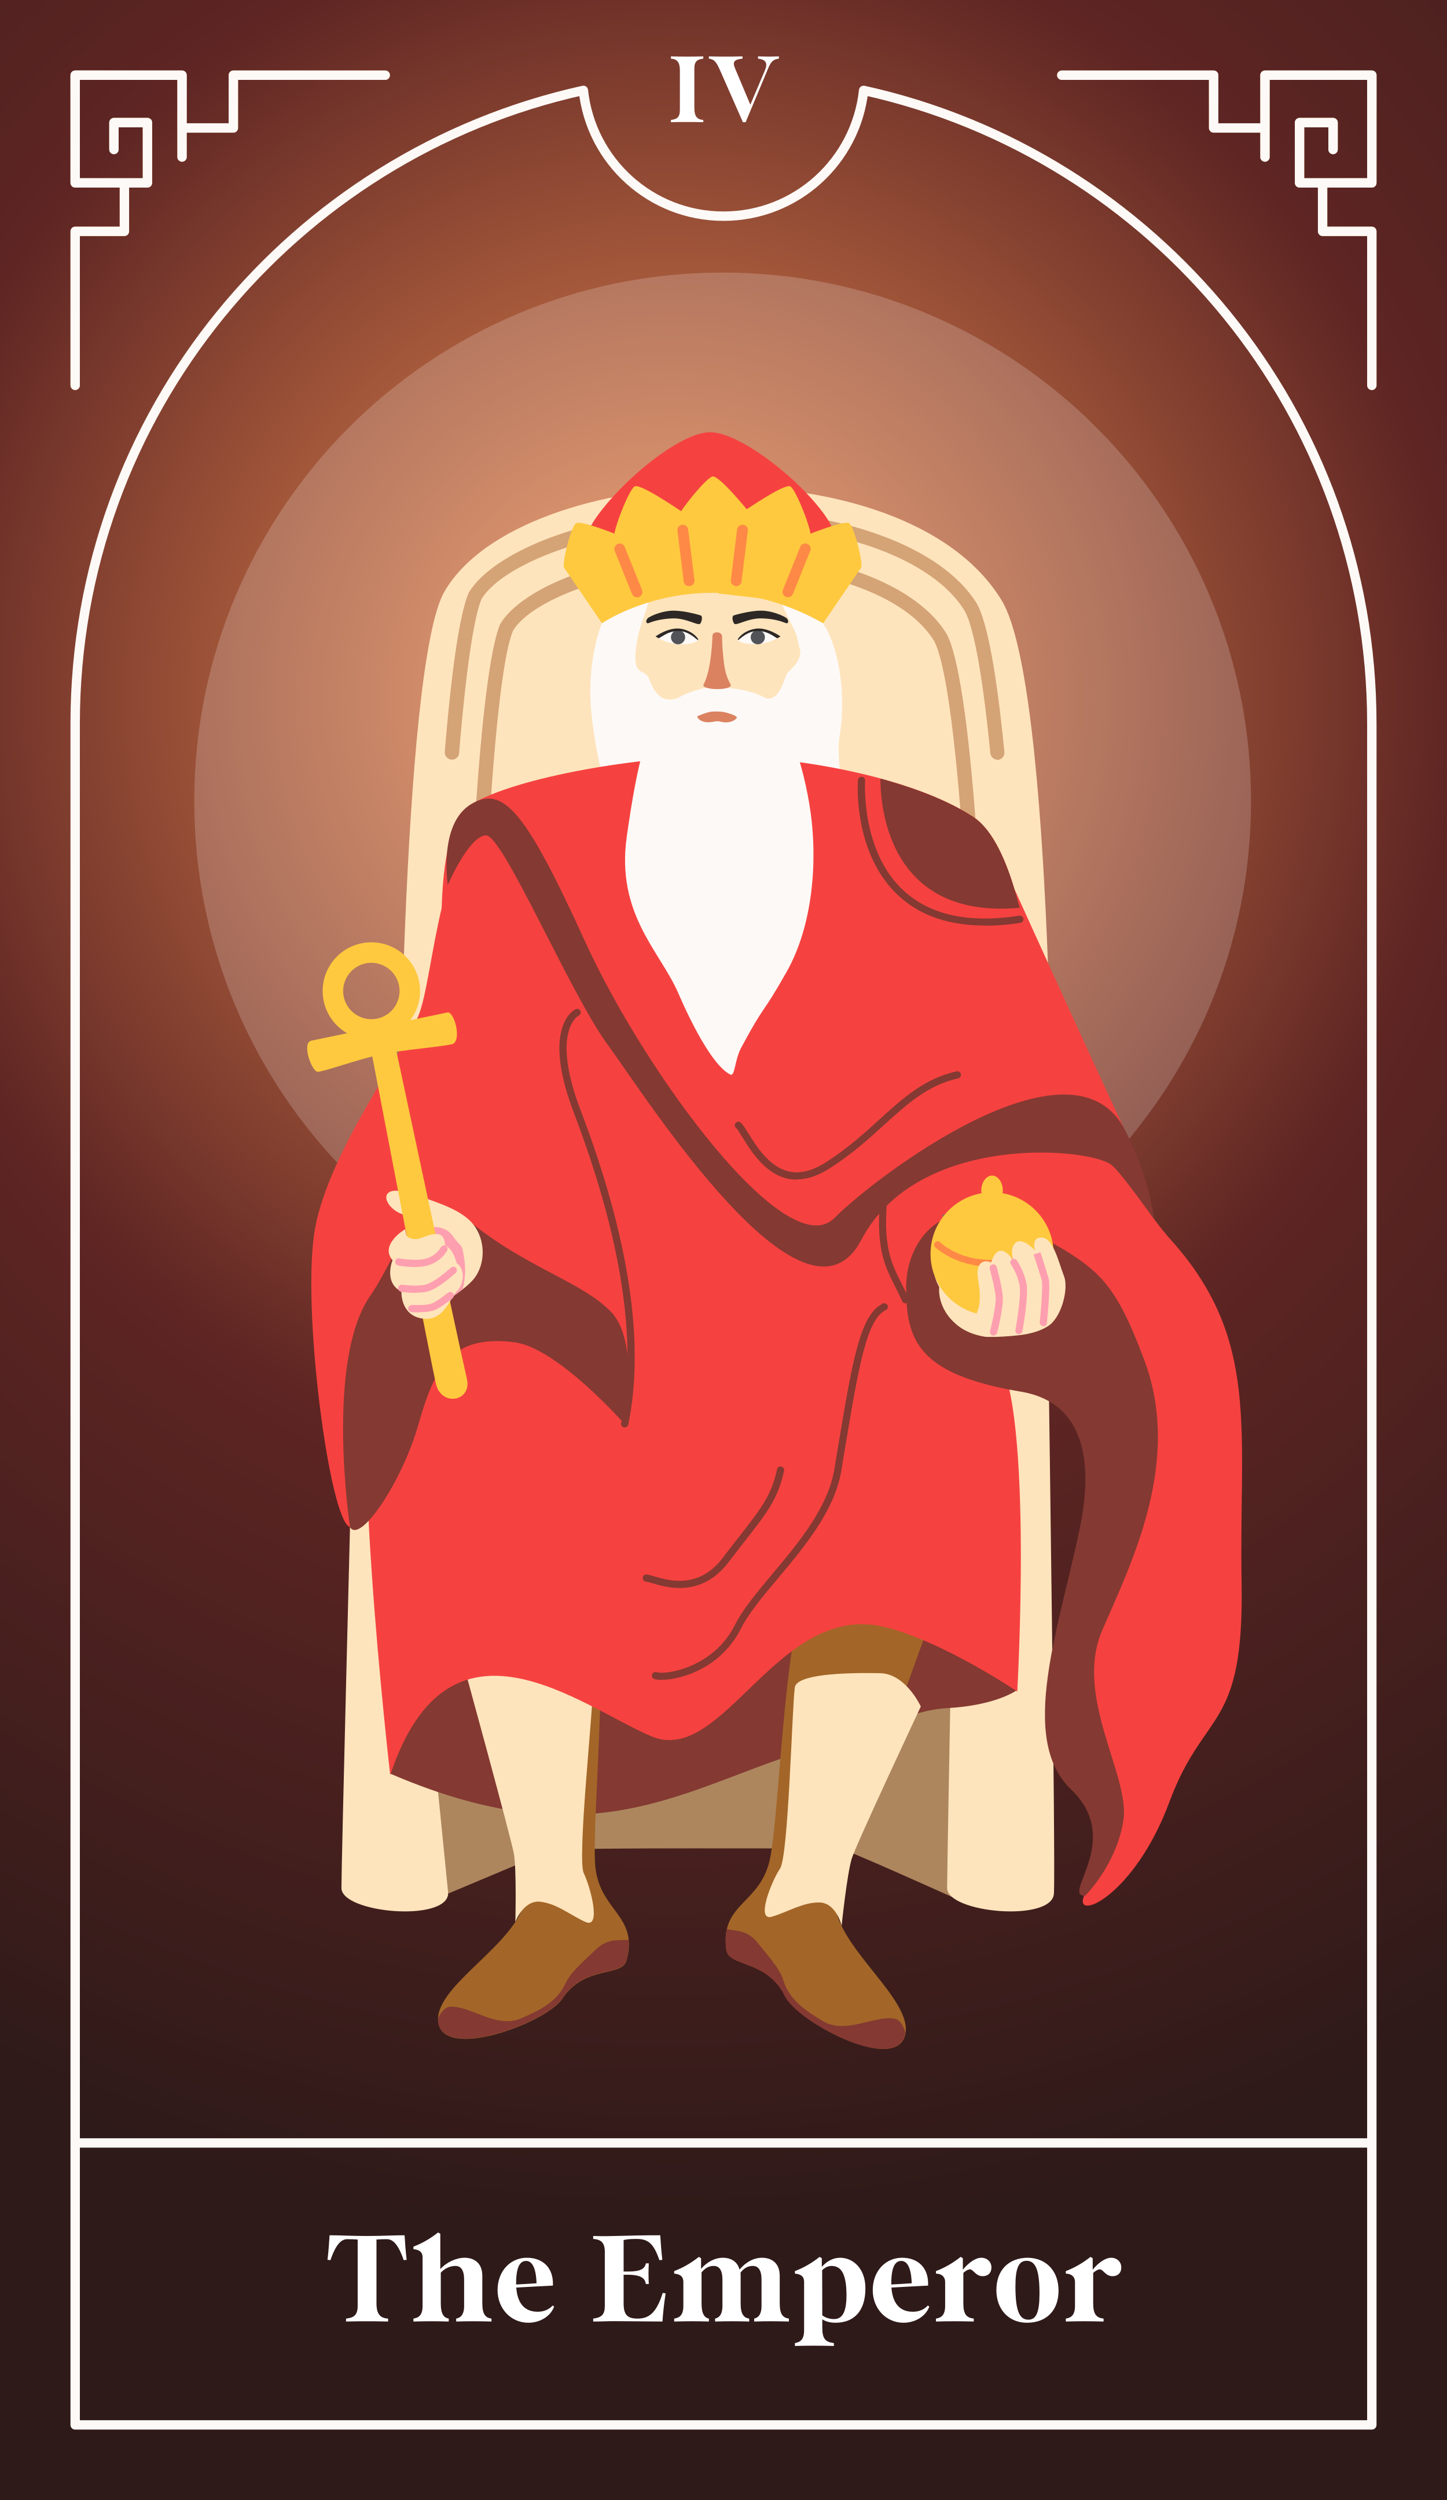 <svg width="154" height="266" viewBox="0 0 154 266" fill="none" xmlns="http://www.w3.org/2000/svg">
<rect x="0" y="0" width="154" height="266" fill="#333333" stroke="none"/>
<g clip-path="url(#clip0_1105_456)">
<rect width="154" height="266" fill="url(#paint0_radial_1105_456)"/>
<path d="M76.91 141.47C107.967 141.47 133.145 116.293 133.145 85.235C133.145 54.177 107.967 29 76.91 29C45.852 29 20.675 54.177 20.675 85.235C20.675 116.293 45.852 141.47 76.91 141.47Z" fill="#FDF9F6" fill-opacity="0.2"/>
<path d="M42.431 127.118C42.431 127.118 42.674 70.959 47.291 62.96C55.411 48.898 96.304 46.871 106.619 63.905C112.225 73.183 112.012 128.611 112.012 128.611L42.431 127.102V127.118Z" fill="#FEE4BC"/>
<path d="M105.141 121.618L49.348 120.414V119.652C49.683 97.545 51.039 71.447 53.248 66.373C55.549 62.564 64.553 58.618 76.787 58.618C88.107 58.618 97.508 62.092 100.753 67.455C103.343 72.254 104.912 97.926 105.141 120.825V121.618ZM50.902 118.921L103.602 120.064C103.313 94.346 101.53 72.132 99.427 68.216C96.472 63.326 87.574 60.157 76.787 60.157C66 60.157 56.676 63.676 54.604 67.089C52.654 71.614 51.252 96.479 50.902 118.936V118.921Z" fill="#D4A376"/>
<path d="M106.162 80.831C105.781 80.831 105.446 80.542 105.4 80.146C104.395 69.938 103.374 66.281 102.688 65.032C99.291 59.41 89.083 55.753 76.712 55.753C64.34 55.753 53.645 59.806 51.253 63.722C50.689 65.032 49.775 69.024 48.861 80.115C48.83 80.542 48.48 80.847 48.038 80.816C47.611 80.786 47.307 80.42 47.337 79.993C48.084 70.913 48.952 65.215 49.897 63.036C52.517 58.724 62.756 54.245 76.696 54.245C89.586 54.245 100.312 58.191 103.999 64.285C105.096 66.327 106.071 71.614 106.893 80.009C106.939 80.42 106.634 80.801 106.208 80.847C106.177 80.847 106.162 80.847 106.132 80.847L106.162 80.831Z" fill="#D4A376"/>
<path d="M64.066 66.313C64.066 66.313 62.299 70.32 62.984 76.277C63.685 82.417 65.376 87.109 65.376 87.109L90.972 88.877C90.972 88.877 88.702 82.142 89.388 78.09C90.073 74.037 89.296 68.781 87.59 66.328C85.883 63.86 71.196 59.837 64.051 66.328L64.066 66.313Z" fill="#FDF9F6"/>
<path d="M67.891 64.804C67.891 64.804 67.007 68.415 66.504 70.959C66.001 73.504 69.079 83.026 75.813 83.026C80.78 83.026 87.727 77.374 85.991 72.102C84.254 66.831 84.833 65.063 82.608 62.839C80.369 60.614 68.713 62.336 67.875 64.819L67.891 64.804Z" fill="#FEE4BC"/>
<path d="M76.468 80.451C68.469 80.451 55.184 82.569 50.126 85.585C43.529 89.516 48.648 125.457 53.218 134.416C55.671 139.215 112.516 131.11 111.602 121.389C111.023 115.143 110.185 91.207 103.542 86.88C96.899 82.569 84.452 80.451 76.468 80.451Z" fill="#F54240"/>
<path d="M37.373 157.589C37.373 157.589 36.337 198.207 36.337 200.874C36.337 203.54 47.52 204.545 47.703 201.468C47.886 198.39 46.941 156.416 46.941 156.416L37.388 157.589H37.373Z" fill="#FEE4BC"/>
<path d="M47.702 201.468C47.702 201.468 57.499 197.354 58.505 196.913C59.51 196.471 88.93 196.776 89.159 196.608C89.387 196.44 101.363 201.849 101.363 201.849L103.115 178.005C103.115 178.005 81.891 159.402 71.79 159.692C61.689 159.981 44.503 169.458 44.503 169.458L47.702 201.453V201.468Z" fill="#AD865E"/>
<path d="M101.836 143.785C101.836 143.785 100.8 198.207 100.8 200.874C100.8 203.54 111.983 204.545 112.166 201.468C112.348 198.39 111.617 146.878 111.617 146.878L101.836 143.785Z" fill="#FEE4BC"/>
<path d="M53.264 86.164C46.651 88.145 46.255 104.097 44.503 108.134C42.751 112.187 35.042 122.532 33.533 130.683C32.025 138.849 35.087 161.962 37.251 162.465C41.182 163.364 39.688 130.805 49.881 133.867C60.074 136.93 63.243 143.862 70.114 148.6C76.986 153.338 78.631 151.693 82.288 142.552C85.929 133.41 86.279 118.19 97.996 126.661C109.712 135.132 114.069 137.752 117.253 144.547C120.423 151.343 113.947 158.854 114.816 173.785C115.684 188.716 119.173 193.012 115.395 201.651C114.13 204.561 120.682 201.849 124.445 191.748C128.193 181.646 132.428 184.313 132.139 168.254C131.849 152.196 134.165 142.552 124.628 131.932C122.51 129.571 120.514 126.417 118.686 122.943C118.031 121.694 120.941 122.897 120.331 121.587C114.999 110.145 108.005 94.681 108.005 94.681C108.005 94.681 58.139 84.702 53.279 86.164H53.264Z" fill="#F54240"/>
<path d="M75.767 73.138C74.945 73.138 72.583 73.625 70.679 75.271C69.003 76.733 67.86 80.801 66.702 89.028C65.544 97.256 70.252 101.217 72.172 105.635C73.452 108.591 75.767 113.314 77.703 114.32C78.251 114.609 78.144 112.811 78.921 111.395C81.603 106.428 80.887 108.393 83.705 103.426C86.524 98.459 86.996 91.695 86.28 86.499C85.564 81.289 83.629 76.002 82.09 74.707C80.216 73.122 76.59 73.122 75.767 73.122V73.138Z" fill="#FDF9F6"/>
<path d="M70.481 59.014C70.481 59.014 69.582 62.594 68.226 66.51C67.784 67.774 67.464 69.877 67.708 70.776C67.952 71.675 68.759 71.385 69.079 72.208C69.43 73.107 70.115 75.011 72.172 74.249C74.671 73.32 73.284 82.538 73.284 82.538C73.284 82.538 67.342 81.243 66.474 75.712C65.605 70.197 64.326 68.323 65.773 65.702C67.967 61.711 67.876 59.029 67.876 59.029H70.481V59.014Z" fill="#FDF9F6"/>
<path d="M81.192 59.014C81.192 59.014 82.517 62.808 83.751 65.444C84.147 66.297 85.122 67.927 85.183 69.222C85.244 70.547 83.919 71.309 83.705 71.766C83.385 72.482 82.883 74.707 81.42 74.265C78.617 73.427 81.603 81.228 81.908 81.151C83.294 80.847 86.463 78.089 86.463 74.89C86.463 71.538 87.606 68.75 86.966 67.028C85.275 62.549 84.315 60.401 83.568 59.014C82.822 57.628 81.176 59.014 81.176 59.014H81.192Z" fill="#FDF9F6"/>
<path d="M62.512 59.639C62.512 59.639 61.674 57.628 63.381 55.159C66.138 51.168 72.37 45.987 75.585 45.987C78.784 45.987 85.488 51.244 88.093 55.266C89.723 57.795 88.093 59.806 88.093 59.806L62.528 59.654L62.512 59.639Z" fill="#F54240"/>
<path d="M64.067 66.312C64.067 66.312 60.273 60.766 60.029 60.4C59.785 60.035 60.745 55.997 61.309 55.662C61.873 55.327 66.078 57.033 66.565 57.231C67.068 57.429 69.384 62.229 69.384 62.229L64.067 66.312Z" fill="#FEC93F"/>
<path d="M67.8 62.99C67.8 62.99 65.575 57.49 65.392 57.033C65.21 56.576 66.931 52.051 67.556 51.746C68.181 51.441 72.172 54.184 72.645 54.489C73.117 54.793 74.854 61.71 74.854 61.71L67.8 62.975V62.99Z" fill="#FEC93F"/>
<path d="M87.606 66.312C87.606 66.312 91.4 60.766 91.644 60.4C91.888 60.035 90.928 55.997 90.364 55.662C89.8 55.327 85.595 57.033 85.108 57.231C84.605 57.429 82.289 62.229 82.289 62.229L87.606 66.312Z" fill="#FEC93F"/>
<path d="M83.476 63.95C83.476 63.95 86.082 57.49 86.264 57.033C86.447 56.576 84.726 52.051 84.101 51.746C83.476 51.441 79.485 54.184 79.012 54.489C78.54 54.793 76.438 63.143 76.438 63.143L83.476 63.95Z" fill="#FEC93F"/>
<path d="M72.69 62.671C72.69 62.671 72.081 55.708 72.05 55.22C72.02 54.733 75.128 50.832 75.829 50.695C76.529 50.558 79.47 54.184 79.82 54.596C80.171 55.007 79.546 62.823 79.546 62.823L72.69 62.671Z" fill="#FEC93F"/>
<path d="M64.066 66.312C64.066 66.312 74.701 59.029 87.606 66.312C87.606 66.312 80.719 58.496 75.996 58.161C71.258 57.825 64.082 66.312 64.082 66.312H64.066Z" fill="#FEC93F"/>
<path d="M67.799 63.554C67.57 63.554 67.357 63.417 67.266 63.204L65.422 58.618C65.3 58.328 65.453 57.993 65.742 57.871C66.032 57.749 66.367 57.902 66.489 58.191L68.332 62.777C68.454 63.067 68.302 63.402 68.012 63.524C67.936 63.554 67.875 63.569 67.799 63.569V63.554Z" fill="#FE8946"/>
<path d="M73.33 62.366C73.04 62.366 72.796 62.153 72.766 61.863L72.096 56.47C72.05 56.15 72.278 55.876 72.598 55.83C72.918 55.799 73.193 56.013 73.238 56.333L73.909 61.726C73.954 62.046 73.726 62.32 73.406 62.366C73.376 62.366 73.36 62.366 73.33 62.366Z" fill="#FE8946"/>
<path d="M83.858 63.554C83.858 63.554 83.721 63.554 83.644 63.509C83.355 63.387 83.203 63.052 83.325 62.762L85.168 58.176C85.29 57.887 85.625 57.734 85.915 57.856C86.204 57.978 86.356 58.313 86.234 58.603L84.391 63.189C84.3 63.417 84.086 63.539 83.858 63.539V63.554Z" fill="#FE8946"/>
<path d="M78.342 62.366C77.961 62.32 77.733 62.031 77.778 61.726L78.449 56.333C78.494 56.013 78.769 55.799 79.088 55.83C79.409 55.876 79.622 56.15 79.591 56.47L78.921 61.863C78.891 62.153 78.631 62.366 78.357 62.366H78.342Z" fill="#FE8946"/>
<path d="M75.829 67.592C75.829 67.592 75.738 71.309 74.885 72.803C74.504 73.473 78.13 73.503 77.749 72.803C77.261 71.934 77.109 71.218 76.987 69.999C76.85 68.78 76.85 67.897 76.85 67.699C76.82 67.165 75.86 67.165 75.844 67.577L75.829 67.592Z" fill="#DB8260"/>
<path d="M74.198 76.215C74.198 76.215 75.234 75.743 75.798 75.712C76.133 75.697 76.636 75.697 76.941 75.743C77.535 75.85 78.403 76.154 78.418 76.322C78.418 76.398 78.175 76.794 77.382 76.855C76.91 76.885 76.788 76.764 76.316 76.733C76.133 76.733 75.767 76.87 75.204 76.84C74.488 76.794 74.168 76.322 74.213 76.23L74.198 76.215Z" fill="#DB8260"/>
<path d="M78.511 68.08C78.556 67.866 79.379 66.846 80.781 66.891C82.183 66.937 82.899 67.79 82.899 67.79C82.899 67.79 82 68.491 80.4 68.537C78.8 68.582 78.511 68.08 78.511 68.08Z" fill="#FDF9F6"/>
<path d="M81.406 67.744C81.436 68.156 81.116 68.521 80.705 68.552C80.294 68.582 79.928 68.262 79.897 67.851C79.867 67.44 80.187 67.074 80.598 67.043C81.01 67.013 81.375 67.333 81.406 67.744Z" fill="#515359"/>
<path d="M83.067 67.714C83.067 67.714 81.695 66.709 80.416 66.891C79.136 67.074 78.435 67.988 78.526 68.095C78.618 68.186 79.425 67.12 80.659 67.135C81.894 67.135 82.625 67.988 82.762 67.897C82.899 67.805 83.067 67.714 83.067 67.714Z" fill="#2D2825"/>
<path d="M74.305 68.08C74.259 67.866 73.436 66.846 72.035 66.891C70.633 66.937 69.917 67.79 69.917 67.79C69.917 67.79 70.816 68.491 72.416 68.537C74.015 68.582 74.305 68.08 74.305 68.08Z" fill="#FDF9F6"/>
<path d="M71.41 67.744C71.38 68.156 71.7 68.521 72.111 68.552C72.522 68.582 72.888 68.262 72.918 67.851C72.949 67.44 72.629 67.074 72.218 67.043C71.806 67.013 71.441 67.333 71.41 67.744Z" fill="#515359"/>
<path d="M69.765 67.714C69.765 67.714 71.136 66.708 72.416 66.891C73.695 67.074 74.396 67.988 74.305 68.095C74.213 68.186 73.406 67.12 72.172 67.135C70.938 67.15 70.207 67.988 70.069 67.897C69.932 67.805 69.765 67.714 69.765 67.714Z" fill="#2D2825"/>
<path d="M78.053 65.505C77.916 65.566 77.916 66.023 78.129 66.343C78.327 66.647 79.576 65.748 81.085 65.794C82.593 65.84 83.34 66.19 83.644 66.297C83.949 66.403 83.995 65.916 83.599 65.687C83.218 65.459 82.121 64.971 80.978 64.971C79.775 64.971 78.175 65.444 78.053 65.489V65.505Z" fill="#2D2825"/>
<path d="M74.61 65.504C74.747 65.565 74.747 66.022 74.534 66.342C74.335 66.647 73.086 65.748 71.578 65.794C70.085 65.855 69.323 66.19 69.018 66.297C68.714 66.403 68.668 65.916 69.064 65.687C69.445 65.459 70.542 64.971 71.684 64.971C72.888 64.971 74.488 65.444 74.61 65.489V65.504Z" fill="#2D2825"/>
<path d="M108.264 179.803C108.264 179.803 106.101 181.448 100.799 181.738C96.7 181.966 93.79 184.145 88.001 185.623C73.877 189.219 64.385 198.573 41.517 188.701C41.517 188.701 51.572 156.797 63.182 154.222C74.791 151.647 106.177 158.93 108.249 179.803H108.264Z" fill="#843932"/>
<path d="M48.327 165.329C48.616 165.923 55.061 195.328 55.929 200.63C56.798 205.932 46.59 210.686 46.62 214.845C46.651 219.477 58.062 215.302 59.83 212.666C62.282 208.994 66.183 210.427 66.686 208.568C68.011 203.692 63.654 203.342 63.334 198.299C63.014 193.256 64.812 176.222 63.334 169.488C61.856 162.754 48.342 165.329 48.342 165.329H48.327Z" fill="#A36628"/>
<path d="M49.272 176.892C49.272 176.892 54.406 195.587 54.695 197.247C54.985 198.908 54.848 204.484 54.848 204.484C54.848 204.484 55.716 202.123 57.514 202.336C59.281 202.549 60.576 203.692 62.298 204.484C64.035 205.276 62.846 200.751 62.13 199.304C61.414 197.857 63.075 182.377 63.075 180C63.075 177.624 49.287 176.892 49.287 176.892H49.272Z" fill="#FEE4BC"/>
<path d="M56.768 202.047C56.494 202.001 56.357 201.803 56.387 201.59C56.387 201.559 56.844 199.182 56.387 196.425C55.915 193.606 54.376 183.261 54.361 183.17C54.33 182.956 54.467 182.774 54.681 182.743C54.879 182.713 55.077 182.85 55.107 183.063C55.123 183.17 56.661 193.484 57.134 196.318C57.621 199.213 57.149 201.651 57.134 201.742C57.103 201.925 56.935 202.047 56.753 202.047H56.768Z" fill="#FEE4BC"/>
<path d="M66.671 208.567C66.899 207.714 66.945 206.998 66.884 206.374C65.985 206.511 64.736 206.145 63.456 207.379C62.313 208.491 60.744 209.786 60.196 211.005C59.251 213.123 57.088 214.037 55.442 214.753C52.837 215.881 50.033 213.367 47.901 213.504C47.139 213.55 46.605 214.738 46.605 214.814C46.636 219.446 58.047 215.271 59.815 212.635C62.268 208.964 66.168 210.396 66.671 208.537V208.567Z" fill="#843932"/>
<path d="M101.104 166.929C100.738 167.477 90.531 195.8 88.992 200.95C87.453 206.1 96.945 212.133 96.381 216.262C95.756 220.848 84.969 215.226 83.568 212.392C81.602 208.431 77.565 209.345 77.306 207.425C76.62 202.413 80.993 202.626 81.968 197.674C82.943 192.723 83.37 175.583 85.701 169.107C88.032 162.632 101.104 166.929 101.104 166.929Z" fill="#A36628"/>
<path d="M97.996 181.57C97.996 181.57 91.155 196.136 90.652 197.735C90.149 199.35 89.57 204.896 89.57 204.896C89.57 204.896 89.006 202.443 87.209 202.413C85.441 202.397 84.009 203.357 82.181 203.921C80.368 204.485 82.12 200.143 83.019 198.802C83.918 197.461 84.283 181.905 84.588 179.544C84.771 178.142 89.692 177.944 93.668 178.02C96.396 178.066 97.996 181.555 97.996 181.555V181.57Z" fill="#FEE4BC"/>
<path d="M88.016 202.245C87.818 202.245 87.651 202.092 87.636 201.894C87.636 201.788 87.483 199.319 88.336 196.516C89.174 193.774 92.039 183.748 92.054 183.642C92.115 183.444 92.313 183.322 92.526 183.383C92.724 183.444 92.846 183.657 92.785 183.855C92.755 183.962 89.89 194.002 89.052 196.745C88.245 199.411 88.382 201.833 88.382 201.864C88.382 202.077 88.23 202.26 88.032 202.26C88.032 202.26 88.016 202.26 88.001 202.26L88.016 202.245Z" fill="#FEE4BC"/>
<path d="M77.29 207.425C77.168 206.541 77.214 205.841 77.351 205.231C78.22 205.475 79.515 205.277 80.612 206.679C81.602 207.928 82.989 209.406 83.37 210.701C84.04 212.925 86.051 214.114 87.59 215.043C90.028 216.49 93.136 214.373 95.238 214.784C95.985 214.936 96.365 216.17 96.35 216.262C95.726 220.848 84.939 215.226 83.537 212.392C81.572 208.431 77.534 209.345 77.275 207.425H77.29Z" fill="#843932"/>
<path d="M61.506 126.737C61.506 126.737 45.128 128.291 40.1 140.251C36.794 148.097 41.532 188.868 41.532 188.868C47.763 170.052 61.597 181.417 69.291 184.724C76.985 188.03 82.745 170.356 94.126 173.099C100.311 174.592 108.264 179.97 108.264 179.97C108.264 179.97 109.955 150.428 106.223 144.379C97.188 129.784 100.982 120.079 98.666 119.728C96.35 119.362 61.506 126.737 61.506 126.737Z" fill="#F54240"/>
<path d="M37.251 162.479C37.251 162.479 34.554 144.699 39.46 137.782C42.218 133.882 44.336 125.457 50.369 130.271C56.265 134.964 62.177 136.503 65.102 139.656C68.088 142.871 66.458 151.495 66.458 151.495C66.458 151.495 59.328 143.389 54.742 142.81C47.916 141.957 46.24 145.583 44.503 151.647C42.767 157.695 38.318 164.293 37.251 162.479Z" fill="#843932"/>
<path d="M115.517 201.666C115.517 201.666 118.793 198.451 119.555 193.713C120.332 188.974 114.238 180.549 117.315 173.434C120.393 166.319 125.847 155.517 121.779 144.699C118.382 135.649 116.736 134.811 108.951 130.561C101.165 126.31 96.442 131.414 96.442 136.975C96.442 142.536 97.615 146.223 108.646 148.066C116.081 149.316 116.127 156.705 114.939 162.495C112.775 173.038 108.296 184.967 113.979 190.376C119.662 195.785 112.821 201.818 115.517 201.696V201.666Z" fill="#843932"/>
<path d="M70.45 178.736C70.115 178.736 69.841 178.705 69.643 178.644C69.445 178.583 69.338 178.37 69.399 178.157C69.46 177.959 69.673 177.852 69.886 177.913C70.877 178.233 75.935 177.41 78.19 172.931C79.043 171.225 80.597 169.381 82.227 167.431C84.985 164.14 88.108 160.422 88.794 156.339L89.114 154.389C90.729 144.699 91.536 139.839 93.959 138.696C94.142 138.605 94.37 138.696 94.462 138.879C94.553 139.062 94.462 139.291 94.279 139.382C92.222 140.357 91.384 145.385 89.861 154.511L89.54 156.461C88.825 160.742 85.625 164.551 82.806 167.918C81.191 169.838 79.683 171.636 78.86 173.266C76.727 177.502 72.461 178.721 70.45 178.721V178.736Z" fill="#843932"/>
<path d="M72.324 168.955C71.105 168.955 70.054 168.635 69.383 168.437C69.124 168.361 68.865 168.284 68.774 168.284C68.561 168.284 68.393 168.101 68.408 167.888C68.408 167.675 68.561 167.507 68.804 167.523C69.002 167.523 69.246 167.614 69.597 167.705C71.135 168.162 74.35 169.138 76.925 165.74C77.58 164.872 78.174 164.125 78.707 163.439C81.023 160.468 82.09 159.128 82.699 156.324C82.745 156.111 82.943 155.989 83.156 156.035C83.354 156.081 83.492 156.279 83.446 156.492C82.806 159.463 81.633 160.941 79.317 163.912C78.799 164.582 78.205 165.329 77.55 166.197C75.889 168.376 73.969 168.955 72.339 168.955H72.324Z" fill="#843932"/>
<path d="M66.473 151.86C66.473 151.86 66.427 151.86 66.397 151.86C66.184 151.815 66.062 151.616 66.108 151.403C67.875 142.902 66.168 131.78 61.065 118.372C58.916 112.735 59.419 109.871 60.211 108.469C60.653 107.692 61.171 107.387 61.354 107.342C61.552 107.311 61.765 107.448 61.796 107.646C61.826 107.829 61.72 108.012 61.552 108.073C61.4 108.164 58.672 109.916 61.781 118.098C66.945 131.642 68.652 142.902 66.869 151.556C66.839 151.738 66.671 151.86 66.504 151.86H66.473Z" fill="#843932"/>
<path d="M96.381 138.681C96.244 138.681 96.091 138.605 96.031 138.453C95.787 137.935 95.558 137.478 95.33 137.021C94.096 134.583 93.121 132.648 93.745 126.798C93.76 126.584 93.959 126.432 94.156 126.462C94.37 126.478 94.522 126.676 94.492 126.874C93.897 132.496 94.781 134.248 96 136.67C96.229 137.127 96.472 137.6 96.716 138.118C96.808 138.316 96.716 138.529 96.533 138.62C96.488 138.651 96.427 138.651 96.381 138.651V138.681Z" fill="#843932"/>
<path d="M46.438 127.91C44.321 127.118 42.142 126.311 41.38 126.874C40.618 127.438 41.593 128.794 42.843 129.19C43.604 129.434 43.742 129.967 43.742 129.967C43.742 129.967 43.132 131.262 43.483 132.146C43.833 133.03 44.823 133.868 45.494 134.462C46.164 135.056 47.109 138.621 47.109 138.621C47.109 138.621 49.775 137.082 50.628 135.803C51.679 134.218 51.634 131.887 50.369 130.272C49.348 128.962 47.261 128.215 46.438 127.91Z" fill="#FEE4BC"/>
<path d="M46.742 139.047L49.226 137.173C49.226 137.173 49.698 135.787 49.409 133.928C49.119 132.054 49.15 132.892 48.236 131.567C47.321 130.241 45.874 130.622 45.798 130.561V134.903C46.026 135.33 46.529 138.438 46.742 139.047Z" fill="#FE9FB0"/>
<path d="M39.065 109.49C39.065 109.49 45.814 144.852 46.408 147.275C47.002 149.712 50.278 149.103 49.684 146.665C49.09 144.227 41.578 108.987 41.578 108.987L39.065 109.475V109.49Z" fill="#FEC93F"/>
<path d="M38.471 100.364C35.667 100.943 33.869 103.686 34.448 106.489C35.027 109.292 37.77 111.09 40.573 110.511C43.376 109.932 45.174 107.19 44.595 104.386C44.016 101.583 41.274 99.785 38.471 100.364ZM40.131 108.378C38.516 108.713 36.916 107.662 36.581 106.047C36.246 104.432 37.297 102.832 38.912 102.497C40.527 102.162 42.127 103.213 42.462 104.828C42.797 106.443 41.761 108.043 40.131 108.378Z" fill="#FEC93F"/>
<path d="M33.122 110.725C33.975 110.542 46.438 107.967 47.611 107.723C48.373 107.571 49.211 110.862 48.084 111.106C46.529 111.426 43.208 111.669 40.892 112.111C38.577 112.538 34.448 114.046 33.808 114.031C33.168 114.016 32.086 110.953 33.122 110.725Z" fill="#FEC93F"/>
<path d="M43.148 130.759C43.148 130.759 40.344 132.405 41.777 134.081C41.777 134.081 40.786 136.458 42.721 137.417C42.721 137.417 42.599 139.855 44.824 140.267C47.216 140.708 47.856 138.164 48.648 137.341C49.44 136.519 49.471 135.056 48.648 134.416C48.48 134.294 48.389 132.999 47.353 132.496C47.353 132.496 47.414 131.384 46.576 131.308C45.738 131.232 45.205 131.643 44.489 131.811C44.153 131.887 43.376 131.796 43.254 131.415C43.133 131.003 43.117 130.744 43.117 130.744L43.148 130.759Z" fill="#FEE4BC"/>
<path d="M44.336 134.812C43.711 134.812 42.523 134.736 42.264 134.599C42.081 134.508 42.005 134.279 42.096 134.081C42.188 133.898 42.401 133.822 42.584 133.898C42.767 133.944 43.711 134.051 44.412 134.035C45.936 134.02 46.637 133.182 46.926 132.695C47.033 132.512 47.261 132.451 47.444 132.557C47.627 132.664 47.688 132.893 47.581 133.076C47.292 133.578 46.378 134.767 44.412 134.797C44.382 134.797 44.367 134.797 44.336 134.797V134.812Z" fill="#FE9FB0"/>
<path d="M44.169 137.555C43.392 137.555 42.736 137.448 42.706 137.448C42.493 137.418 42.356 137.22 42.386 137.006C42.416 136.793 42.599 136.656 42.828 136.687C42.828 136.687 44.23 136.9 45.25 136.687C46.073 136.519 47.505 135.315 47.993 134.873C48.145 134.736 48.389 134.736 48.526 134.889C48.663 135.041 48.663 135.285 48.511 135.422C48.313 135.605 46.576 137.174 45.418 137.433C45.022 137.524 44.58 137.54 44.184 137.54L44.169 137.555Z" fill="#FE9FB0"/>
<path d="M44.55 139.627C44.352 139.627 44.138 139.627 43.91 139.612C43.879 139.612 43.849 139.612 43.818 139.612C43.62 139.581 43.407 139.398 43.438 139.185C43.453 138.987 43.697 138.819 43.91 138.835C45.098 138.896 45.677 138.789 45.951 138.682C46.363 138.53 46.957 138.088 47.383 137.768L47.703 137.524C47.871 137.403 48.115 137.433 48.237 137.616C48.359 137.783 48.313 138.027 48.145 138.149L47.841 138.378C47.353 138.743 46.744 139.2 46.226 139.398C45.845 139.551 45.281 139.612 44.55 139.612V139.627Z" fill="#FE9FB0"/>
<path d="M104.898 142.231C104.898 142.231 103.222 142.064 101.942 141.043C99.627 139.199 99.962 136.944 99.962 136.944C99.962 136.944 98.408 134.278 100.769 135.01C103.131 135.741 106.833 138.727 107.747 139.199C108.661 139.672 104.898 142.216 104.898 142.216V142.231Z" fill="#FEE4BC"/>
<path d="M112.135 133.41C112.135 137.036 109.194 139.961 105.584 139.961C101.973 139.961 99.032 137.021 99.032 133.41C99.032 129.799 101.973 126.859 105.584 126.859C109.194 126.859 112.135 129.799 112.135 133.41Z" fill="#FEC93F"/>
<path d="M105.447 134.766C101.683 134.766 99.566 132.724 99.535 132.709C99.383 132.557 99.383 132.328 99.535 132.176C99.688 132.023 99.931 132.023 100.068 132.176C100.236 132.343 104.273 136.152 111.328 132.389C111.51 132.282 111.739 132.359 111.846 132.541C111.937 132.724 111.876 132.953 111.693 133.059C109.286 134.339 107.199 134.766 105.447 134.766Z" fill="#FE8946"/>
<path d="M106.726 126.661C106.726 127.544 106.208 128.245 105.583 128.245C104.958 128.245 104.44 127.529 104.44 126.661C104.44 125.792 104.958 125.076 105.583 125.076C106.208 125.076 106.726 125.792 106.726 126.661Z" fill="#FEC93F"/>
<path d="M104.898 142.231C104.898 142.231 106.056 142.323 108.433 142.064C109.834 141.911 110.825 141.546 111.526 141.104C112.988 140.19 113.75 137.097 113.247 135.802C112.622 134.156 112.089 131.734 110.886 131.673C109.682 131.612 110.154 133.044 110.154 133.044C110.154 133.044 108.463 131.155 107.808 132.618C107.579 133.136 107.808 134.065 107.808 134.065C107.808 134.065 106.315 131.658 105.492 134.324C105.492 134.324 104.075 133.638 104.03 135.497C104.014 136.305 105.02 139.397 103.1 140.738C101.866 141.607 104.258 141.927 104.913 142.231H104.898Z" fill="#FEE4BC"/>
<path d="M111.038 141.104C110.794 141.073 110.642 140.891 110.657 140.677C110.809 139.199 111.008 136.655 110.855 136.152C110.627 135.39 110.002 133.471 110.002 133.471L110.733 133.242C110.733 133.242 111.358 135.177 111.586 135.939C111.83 136.746 111.48 140.098 111.419 140.769C111.404 140.967 111.236 141.104 111.038 141.104Z" fill="#FE9FB0"/>
<path d="M108.447 141.973C108.173 141.927 108.036 141.729 108.067 141.516C108.067 141.485 108.691 138.103 108.524 136.869C108.356 135.65 107.609 134.553 107.594 134.538C107.472 134.37 107.518 134.126 107.686 134.004C107.853 133.883 108.097 133.928 108.219 134.096C108.249 134.142 109.072 135.36 109.27 136.747C109.453 138.103 108.844 141.5 108.813 141.637C108.783 141.82 108.615 141.942 108.432 141.942L108.447 141.973Z" fill="#FE9FB0"/>
<path d="M105.736 142.094C105.736 142.094 105.675 142.094 105.645 142.094C105.447 142.049 105.325 141.835 105.37 141.622C105.553 140.906 106.026 138.864 105.965 138.011C105.888 136.96 105.34 135.04 105.34 135.01C105.279 134.812 105.401 134.598 105.599 134.537C105.797 134.477 106.01 134.598 106.071 134.797C106.102 134.873 106.635 136.808 106.726 137.935C106.818 139.093 106.147 141.698 106.117 141.805C106.071 141.973 105.919 142.094 105.751 142.094H105.736Z" fill="#FE9FB0"/>
<path d="M108.525 96.57C108.479 96.387 108.418 96.219 108.372 96.067C107.245 91.786 105.706 88.297 103.542 86.895C100.952 85.204 97.448 83.863 93.7 82.843C93.715 87.657 95.681 97.758 108.525 96.585V96.57Z" fill="#843932"/>
<path d="M104.806 98.475C100.997 98.475 97.935 97.423 95.65 95.321C90.789 90.842 91.277 83.315 91.307 82.995C91.323 82.782 91.505 82.645 91.719 82.645C91.932 82.66 92.084 82.843 92.069 83.056C92.069 83.132 91.582 90.552 96.183 94.772C99.001 97.362 103.13 98.261 108.478 97.423C108.691 97.393 108.874 97.53 108.92 97.743C108.95 97.957 108.813 98.139 108.6 98.185C107.274 98.398 106.01 98.49 104.821 98.49L104.806 98.475Z" fill="#843932"/>
<path d="M47.658 94.163C47.658 94.163 46.637 87.657 50.126 85.57C53.6 83.483 55.992 86.408 62.299 100.242C68.622 114.091 83.736 134.69 88.809 129.586C93.151 125.213 113.887 109.475 119.616 120.033C122.343 125.061 122.815 129.693 122.815 129.693C121.536 127.956 119.098 124.543 118.26 123.918C115.822 122.09 97.677 120.475 91.658 131.932C85.64 143.39 68.668 116.605 64.676 111.151C60.669 105.712 53.523 88.8 51.71 88.876C49.897 88.952 47.658 94.148 47.658 94.148V94.163Z" fill="#843932"/>
<path d="M84.787 125.503C84.437 125.503 84.102 125.472 83.782 125.396C81.405 124.848 79.912 122.456 79.028 121.024C78.739 120.551 78.495 120.155 78.328 120.003C78.175 119.866 78.16 119.622 78.297 119.469C78.434 119.317 78.678 119.302 78.83 119.439C79.074 119.652 79.318 120.064 79.668 120.612C80.552 122.029 81.877 124.162 83.95 124.634C85.123 124.909 86.418 124.589 87.804 123.72C90.12 122.258 91.872 120.673 93.563 119.134C96.153 116.788 98.378 114.762 101.806 113.985C102.004 113.939 102.217 114.061 102.263 114.274C102.309 114.472 102.187 114.685 101.973 114.731C98.743 115.463 96.58 117.428 94.081 119.698C92.436 121.191 90.592 122.867 88.216 124.36C87.027 125.107 85.869 125.488 84.787 125.488V125.503Z" fill="#843932"/>
<path d="M71.408 13V12.76C72.048 12.69 72.358 12.48 72.358 11.71V7.49C72.358 6.64 72.078 6.28 71.408 6.24V6C72.138 6.02 72.698 6.02 73.148 6.02C73.678 6.02 74.198 6.02 74.848 6V6.24C74.208 6.31 73.898 6.52 73.898 7.29V11.51C73.898 12.36 74.178 12.72 74.848 12.76V13C74.118 12.98 73.558 12.98 73.108 12.98C72.578 12.98 72.058 12.98 71.408 13ZM79.066 13L76.636 7.49C76.226 6.56 76.006 6.31 75.446 6.24V6C76.616 6.03 77.516 6.03 79.026 6V6.24C78.116 6.33 77.936 6.58 78.236 7.29L79.856 11.14L81.406 7.49C81.726 6.73 81.536 6.34 80.676 6.24V6C81.946 6.03 81.736 6.03 82.896 6V6.24C82.286 6.32 82.066 6.53 81.746 7.29L79.356 13H79.066Z" fill="white"/>
<path d="M91.914 9.616L92.022 9.128C91.883 9.097 91.737 9.127 91.622 9.21C91.507 9.293 91.432 9.421 91.417 9.563L91.914 9.616ZM62.086 9.616L62.583 9.563C62.568 9.421 62.493 9.293 62.378 9.21C62.263 9.127 62.117 9.097 61.978 9.128L62.086 9.616ZM8 258H7.5C7.5 258.276 7.724 258.5 8 258.5V258ZM146 258V258.5C146.276 258.5 146.5 258.276 146.5 258H146ZM91.417 9.563C90.638 16.836 84.48 22.5 77 22.5V23.5C84.997 23.5 91.578 17.445 92.411 9.669L91.417 9.563ZM77 22.5C69.52 22.5 63.362 16.836 62.583 9.563L61.589 9.669C62.422 17.445 69.003 23.5 77 23.5V22.5ZM8.5 77C8.5 44.253 31.48 16.872 62.194 10.104L61.978 9.128C30.816 15.994 7.5 43.773 7.5 77H8.5ZM8.5 258V77H7.5V258H8.5ZM146 257.5H8V258.5H146V257.5ZM145.5 77V258H146.5V77H145.5ZM91.806 10.104C122.52 16.872 145.5 44.253 145.5 77H146.5C146.5 43.773 123.184 15.994 92.022 9.128L91.806 10.104Z" fill="#FDF9F6"/>
<path d="M113 8H129.164V13.615H134.627M134.627 16.708V8H146V19.458H140.76M141.875 15.906V13.042H138.307V19.458H140.76M140.76 19.458V24.615H146V41" stroke="url(#paint1_linear_1105_456)" stroke-linecap="round" stroke-linejoin="round"/>
<path d="M113 8H129.164V13.615H134.627M134.627 16.708V8H146V19.458H140.76M141.875 15.906V13.042H138.307V19.458H140.76M140.76 19.458V24.615H146V41" stroke="#FDF9F6" stroke-linecap="round" stroke-linejoin="round"/>
<path d="M41 8H24.836V13.615H19.373M19.373 16.708V8H8V19.458H13.24M12.125 15.906V13.042H15.693V19.458H13.24M13.24 19.458V24.615H8V41" stroke="url(#paint2_linear_1105_456)" stroke-linecap="round" stroke-linejoin="round"/>
<path d="M41 8H24.836V13.615H19.373M19.373 16.708V8H8V19.458H13.24M12.125 15.906V13.042H15.693V19.458H13.24M13.24 19.458V24.615H8V41" stroke="#FDF9F6" stroke-linecap="round" stroke-linejoin="round"/>
<path d="M146 228H8" stroke="#FDF9F6" stroke-linejoin="round"/>
<path d="M36.831 247V246.688C37.663 246.597 38.066 246.324 38.066 245.323V238.277C37.702 238.251 37.52 238.238 36.961 238.238C36.402 238.238 35.791 238.641 35.167 240.474L34.855 240.435C34.959 239.564 35.024 238.693 35.076 237.822C36.298 237.822 37.403 237.9 39.028 237.9C40.679 237.9 41.81 237.822 43.058 237.822C43.11 238.693 43.175 239.564 43.279 240.435L42.967 240.474C42.343 238.641 41.732 238.238 41.173 238.238C40.614 238.238 40.432 238.251 40.068 238.277V245.063C40.068 246.168 40.432 246.636 41.303 246.688V247C40.354 246.974 39.626 246.974 39.041 246.974C38.352 246.974 37.676 246.974 36.831 247ZM44 247V246.688C44.572 246.597 44.975 246.324 44.975 245.323V240.175C44.975 239.642 44.663 239.356 44 239.304V239.031C44.871 238.706 45.755 238.212 46.626 237.523L46.86 237.666V241.423C47.549 240.669 48.576 240.214 49.447 240.214C50.266 240.214 51.332 240.604 51.332 242.151V245.063C51.332 246.233 51.67 246.597 52.307 246.688V247C50.916 246.961 49.811 246.961 48.55 247V246.688C48.992 246.597 49.395 246.324 49.395 245.323V242.541C49.395 241.54 49.057 241.085 48.472 241.085C47.913 241.085 47.328 241.345 46.912 241.8V245.063C46.912 246.233 47.25 246.597 47.757 246.688V247C46.496 246.961 45.391 246.961 44 247ZM56.23 247.13C54.358 247.13 52.954 245.609 52.954 243.659C52.954 241.644 54.306 240.214 56.074 240.214C57.79 240.214 58.934 241.306 58.843 243.178C57.452 243.243 56.191 243.321 54.943 243.386C55.073 245.128 55.879 245.96 57.231 245.96C57.907 245.96 58.453 245.7 58.817 245.297L58.973 245.414C58.609 246.428 57.491 247.13 56.23 247.13ZM54.93 243.061C55.736 243.022 56.412 242.97 57.101 242.931C57.049 241.215 56.594 240.552 55.996 240.552C55.32 240.552 54.943 241.241 54.93 242.853V243.061ZM63.133 247V246.688C64.03 246.571 64.368 246.272 64.368 245.323V239.577C64.368 238.615 63.965 238.264 63.133 238.212V237.9C65.395 237.965 66.292 237.822 70.27 237.822C70.322 238.693 70.387 239.564 70.491 240.435L70.179 240.474C69.555 238.641 68.944 238.212 67.735 238.212C67.046 238.212 66.734 238.251 66.37 238.329V241.683H66.851C68.203 241.683 68.632 241.371 68.736 240.812H69.048C69.009 241.54 69.009 242.281 69.048 243.009H68.736C68.645 242.398 68.255 242.021 66.721 242.021H66.37V245.063C66.37 246.285 66.76 246.688 67.865 246.688C69.113 246.688 69.88 246.025 70.53 243.958L70.842 243.997C70.634 245.336 70.569 246.129 70.504 247C69.087 247 66.825 246.961 65.395 246.961C64.446 246.961 64.082 247 63.133 247ZM71.752 247V246.688C72.324 246.597 72.727 246.324 72.727 245.323V242.775C72.727 242.242 72.415 241.956 71.752 241.904V241.631C72.623 241.306 73.507 240.812 74.378 240.123L74.612 240.266V241.397C75.236 240.669 76.081 240.214 76.939 240.214C77.615 240.214 78.447 240.487 78.707 241.475C79.344 240.695 80.215 240.214 81.099 240.214C81.918 240.214 82.984 240.604 82.984 242.151V245.063C82.984 246.233 83.322 246.597 83.959 246.688V247C82.568 246.961 81.463 246.961 80.267 247V246.688C80.644 246.597 81.047 246.324 81.047 245.323V242.541C81.047 241.54 80.709 241.085 80.124 241.085C79.565 241.085 79.162 241.345 78.811 241.8C78.824 241.917 78.824 242.034 78.824 242.151V245.063C78.824 246.233 79.162 246.597 79.734 246.688V247C78.408 246.961 77.303 246.961 76.107 247V246.688C76.484 246.597 76.887 246.324 76.887 245.323V242.541C76.887 241.54 76.549 241.085 75.964 241.085C75.405 241.085 75.015 241.345 74.664 241.774V245.063C74.664 246.233 75.002 246.597 75.444 246.688V247C74.248 246.961 73.143 246.961 71.752 247ZM84.603 249.6V249.288C85.174 249.197 85.578 248.924 85.578 247.923V242.775C85.578 242.242 85.266 241.956 84.603 241.904V241.631C85.474 241.306 86.358 240.812 87.228 240.123L87.463 240.266V241.189C88.008 240.552 88.71 240.214 89.4 240.214C90.817 240.214 92.103 241.384 92.103 243.464C92.103 245.947 90.843 247.13 88.918 247.13C88.385 247.13 87.891 247.013 87.514 246.766V247.663C87.514 248.833 87.853 249.197 88.749 249.288V249.6C87.099 249.561 85.993 249.561 84.603 249.6ZM88.749 246.74C89.529 246.74 90.088 246.207 90.088 244.218C90.088 241.852 89.49 241.085 88.49 241.085C88.165 241.085 87.814 241.228 87.501 241.54L87.514 246.337C87.787 246.571 88.294 246.74 88.749 246.74ZM96.159 247.13C94.287 247.13 92.883 245.609 92.883 243.659C92.883 241.644 94.235 240.214 96.003 240.214C97.719 240.214 98.863 241.306 98.772 243.178C97.381 243.243 96.12 243.321 94.872 243.386C95.002 245.128 95.808 245.96 97.16 245.96C97.836 245.96 98.382 245.7 98.746 245.297L98.902 245.414C98.538 246.428 97.42 247.13 96.159 247.13ZM94.859 243.061C95.665 243.022 96.341 242.97 97.03 242.931C96.978 241.215 96.523 240.552 95.925 240.552C95.249 240.552 94.872 241.241 94.859 242.853V243.061ZM99.614 247V246.688C100.186 246.597 100.589 246.324 100.589 245.323V242.775C100.589 242.268 100.225 241.904 99.614 241.904V241.631C100.485 241.306 101.369 240.812 102.24 240.123L102.474 240.266V241.488C103.098 240.708 103.852 240.214 104.437 240.214C105.048 240.214 105.516 240.643 105.516 241.241C105.516 241.826 105.152 242.177 104.58 242.177C103.839 242.177 103.592 241.449 103.228 241.449C103.033 241.449 102.747 241.618 102.526 241.826V245.063C102.526 246.233 102.864 246.597 103.631 246.688V247C102.11 246.961 101.005 246.961 99.614 247ZM109.291 247.13C107.38 247.13 106.054 245.739 106.041 243.685C106.028 241.553 107.328 240.214 109.408 240.214C111.358 240.253 112.658 241.631 112.658 243.711C112.658 245.83 111.371 247.13 109.291 247.13ZM109.447 246.805C110.279 246.805 110.617 246.025 110.63 244.114C110.643 241.566 110.24 240.539 109.252 240.539C108.42 240.539 108.069 241.319 108.069 243.243C108.069 245.778 108.459 246.805 109.447 246.805ZM113.433 247V246.688C114.005 246.597 114.408 246.324 114.408 245.323V242.775C114.408 242.268 114.044 241.904 113.433 241.904V241.631C114.304 241.306 115.188 240.812 116.059 240.123L116.293 240.266V241.488C116.917 240.708 117.671 240.214 118.256 240.214C118.867 240.214 119.335 240.643 119.335 241.241C119.335 241.826 118.971 242.177 118.399 242.177C117.658 242.177 117.411 241.449 117.047 241.449C116.852 241.449 116.566 241.618 116.345 241.826V245.063C116.345 246.233 116.683 246.597 117.45 246.688V247C115.929 246.961 114.824 246.961 113.433 247Z" fill="white"/>
</g>
<defs>
<radialGradient id="paint0_radial_1105_456" cx="0" cy="0" r="1" gradientUnits="userSpaceOnUse" gradientTransform="translate(71 75.5) rotate(68.165) scale(159.977 159.977)">
<stop stop-color="#F59356"/>
<stop offset="0.512" stop-color="#5E2523"/>
<stop offset="1" stop-color="#2E1A19"/>
</radialGradient>
<linearGradient id="paint1_linear_1105_456" x1="114" y1="39.278" x2="138.274" y2="2.852" gradientUnits="userSpaceOnUse">
<stop stop-color="#FDE9B8"/>
<stop offset="0.281" stop-color="#B2752E"/>
<stop offset="0.667" stop-color="#BB7226"/>
<stop offset="1" stop-color="#FDE8B7"/>
</linearGradient>
<linearGradient id="paint2_linear_1105_456" x1="40" y1="39.278" x2="15.726" y2="2.852" gradientUnits="userSpaceOnUse">
<stop stop-color="#FDE9B8"/>
<stop offset="0.281" stop-color="#B2752E"/>
<stop offset="0.667" stop-color="#BB7226"/>
<stop offset="1" stop-color="#FDE8B7"/>
</linearGradient>
<clipPath id="clip0_1105_456">
<rect width="154" height="266" fill="white"/>
</clipPath>
</defs>
</svg>
